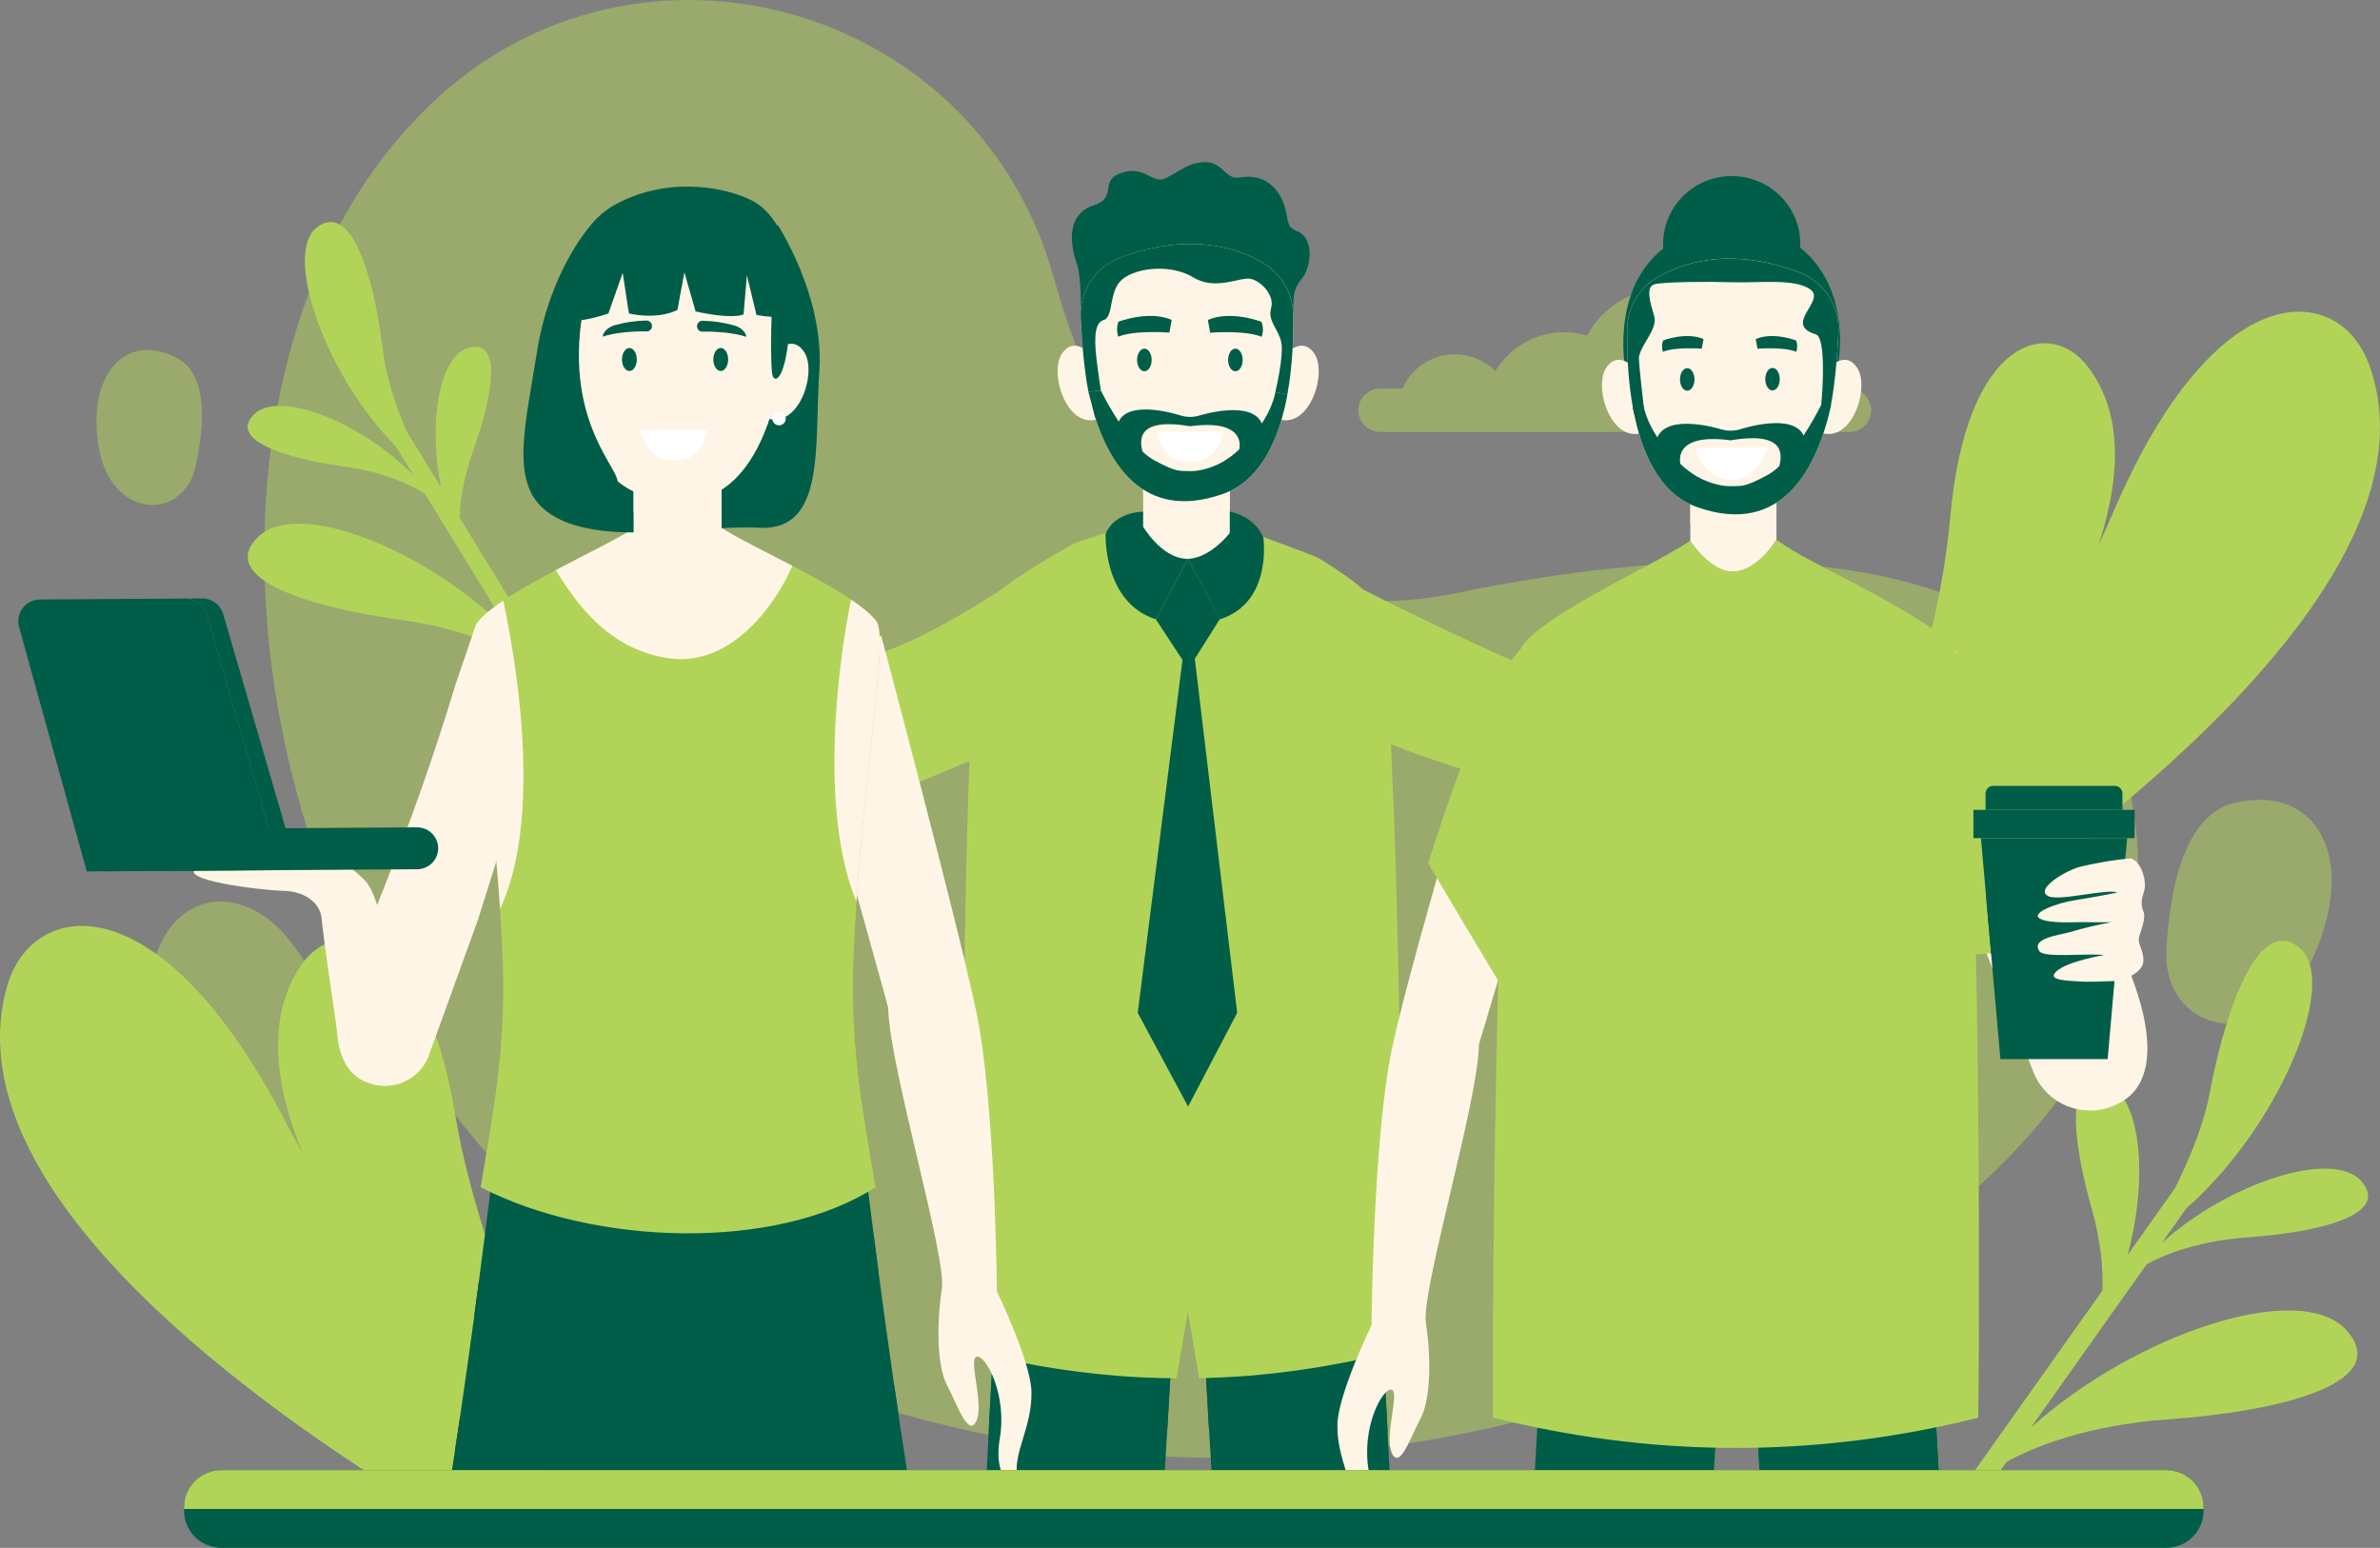 <svg width="143" height="93" viewBox="0 0 143 93" fill="none" xmlns="http://www.w3.org/2000/svg">
<rect x="0" y="0" width="143" height="93" fill="#808080" stroke="none"/>
<g clip-path="url(#clip0_72_2326)">
<g opacity="0.5">
<path d="M63.312 16.666C58.6 -0.253 37.366 -5.703 25.197 6.941C25.023 7.122 24.848 7.307 24.673 7.495C7.227 26.266 15.466 72.524 51.879 84.248C88.291 95.973 126.159 74.563 128.287 55.424C130.414 36.286 113.616 30.271 87.549 35.623C72.821 38.647 66.246 27.199 63.312 16.666Z" fill="#B1D458"/>
<path d="M17.529 56.672C14.578 52.757 10.125 53.542 9.144 58.243C8.82 59.797 8.893 61.74 9.688 64.153C12.715 73.344 18.857 75.887 21.978 69.972C23.904 66.321 20.454 60.553 17.529 56.672Z" fill="#B1D458"/>
<path d="M130.166 57.095C129.987 60.586 133.163 62.606 136.194 60.853C137.196 60.274 138.151 59.291 138.899 57.694C141.747 51.601 139.234 47.056 134.245 48.243C131.166 48.974 130.344 53.634 130.166 57.095Z" fill="#B1D458"/>
<path d="M11.744 28.046C11.228 30.355 8.789 31.113 7.127 29.43C6.578 28.874 6.133 28.063 5.934 26.885C5.179 22.401 7.644 19.88 10.686 21.542C12.564 22.568 12.256 25.756 11.744 28.046Z" fill="#B1D458"/>
<path d="M112.435 24.651C112.433 24.997 112.294 25.328 112.047 25.572C111.801 25.817 111.466 25.955 111.117 25.956H82.929C82.668 25.956 82.413 25.88 82.196 25.737C81.98 25.593 81.811 25.39 81.711 25.151C81.612 24.913 81.586 24.65 81.637 24.397C81.688 24.144 81.814 23.912 81.999 23.73C82.121 23.608 82.265 23.512 82.425 23.446C82.585 23.38 82.756 23.346 82.929 23.346H84.261C84.484 22.836 84.829 22.387 85.267 22.039C85.706 21.691 86.223 21.455 86.775 21.351C87.327 21.247 87.896 21.279 88.433 21.443C88.969 21.607 89.457 21.899 89.853 22.293C90.396 21.379 91.234 20.672 92.231 20.286C93.229 19.9 94.328 19.858 95.353 20.166C95.865 19.211 96.654 18.431 97.619 17.925C98.584 17.419 99.68 17.211 100.765 17.329C101.851 17.446 102.876 17.883 103.707 18.583C104.539 19.284 105.139 20.215 105.431 21.256C105.881 21.033 106.375 20.911 106.879 20.898C107.382 20.885 107.882 20.982 108.344 21.181C108.805 21.38 109.217 21.678 109.549 22.052C109.882 22.426 110.127 22.868 110.268 23.347H111.117C111.466 23.348 111.801 23.486 112.048 23.73C112.294 23.975 112.433 24.306 112.435 24.651Z" fill="#B1D458"/>
</g>
<path d="M34.4 90.141C30.432 86.15 22.312 77.348 17.151 67.388C9.552 52.727 1.932 54.04 0.438 59.22C-2.946 70.946 14.069 83.566 24.703 90.141H34.4Z" fill="#B1D458"/>
<path d="M31.242 90.141C25.212 85.457 20.116 80.136 16.571 76.05C11.477 70.174 8.407 65.516 8.378 65.469C8.32 65.4 8.239 65.355 8.15 65.341C8.06 65.328 7.969 65.347 7.893 65.396C7.818 65.444 7.762 65.519 7.739 65.605C7.715 65.692 7.724 65.784 7.764 65.864C7.794 65.91 10.885 70.603 16.008 76.511C19.432 80.461 24.301 85.564 30.065 90.141H31.242Z" fill="#B1D458"/>
<path d="M33.746 85.279C31.966 81.759 28.585 74.384 27.332 66.87C25.46 55.641 20.169 54.91 18.081 58.007C12.345 66.51 26.091 82.152 30.475 86.781L33.746 85.279Z" fill="#B1D458"/>
<path d="M32.501 85.851C29.153 81.199 26.684 76.156 25.104 72.445C23.007 67.516 21.982 63.812 21.974 63.774C21.965 63.743 21.95 63.713 21.93 63.687C21.91 63.661 21.884 63.639 21.855 63.623C21.827 63.607 21.795 63.596 21.762 63.592C21.729 63.588 21.696 63.59 21.664 63.599C21.632 63.608 21.602 63.622 21.576 63.642C21.549 63.662 21.527 63.687 21.511 63.716C21.494 63.744 21.484 63.776 21.48 63.808C21.475 63.841 21.478 63.874 21.486 63.906C21.496 63.943 22.53 67.673 24.638 72.631C26.22 76.35 28.689 81.398 32.037 86.065L32.501 85.851Z" fill="#B1D458"/>
<path d="M111.849 54.121C115.247 50.179 122.626 40.983 126.944 30.844C133.141 16.294 140.518 17.004 142.323 21.852C146.992 34.385 126.284 49.922 117.649 55.739L111.849 54.121Z" fill="#B1D458"/>
<path d="M113.893 54.69C119.872 49.514 124.806 43.551 128.128 39.081C132.569 33.104 135.163 28.435 135.187 28.388C135.234 28.312 135.309 28.258 135.395 28.235C135.482 28.213 135.574 28.224 135.653 28.267C135.731 28.309 135.791 28.38 135.818 28.465C135.846 28.549 135.839 28.641 135.8 28.721C135.775 28.768 133.161 33.47 128.696 39.483C125.416 43.9 120.569 49.766 114.692 54.915L113.893 54.69Z" fill="#B1D458"/>
<path d="M112.385 49.123C113.832 45.632 116.526 38.344 117.178 31.073C118.151 20.209 123.154 19.135 125.375 21.945C131.473 29.661 119.474 45.588 115.62 50.324L112.385 49.123Z" fill="#B1D458"/>
<path d="M113.617 49.58C116.478 44.902 118.471 39.902 119.711 36.243C121.358 31.383 122.069 27.771 122.076 27.737C122.088 27.675 122.125 27.62 122.178 27.584C122.231 27.549 122.296 27.535 122.359 27.547C122.422 27.559 122.478 27.596 122.514 27.648C122.55 27.701 122.563 27.765 122.551 27.828C122.544 27.864 121.829 31.502 120.173 36.39C118.932 40.056 116.938 45.056 114.078 49.754L113.617 49.58Z" fill="#B1D458"/>
<path d="M132.787 65.569C133.851 59.992 135.895 54.906 138.22 57.002C140.544 59.099 136.859 67.791 131.358 72.605L129.885 74.685C133.831 71.108 140.181 68.974 141.905 70.995C143.618 73.003 139.261 74.043 135.121 74.337C131.97 74.56 129.959 75.421 128.983 75.957L122.014 85.784C128.28 80.133 138.306 76.779 141.033 79.976C143.751 83.162 136.837 84.812 130.269 85.278C125.305 85.629 122.122 86.979 120.561 87.829L119.171 89.792C118.79 89.607 118.41 89.42 118.031 89.23L126.322 77.54C126.37 76.338 126.26 74.64 125.654 72.523C124.526 68.569 124.034 64.16 126.524 65.072C128.684 65.862 129.079 70.905 127.827 75.417L130.694 71.374C131.366 69.974 132.328 67.976 132.787 65.569Z" fill="#B1D458"/>
<path d="M22.995 20.972C22.433 16.354 21.041 12.084 19.024 13.675C17.008 15.265 19.545 22.568 23.775 26.803L24.866 28.583C21.836 25.445 16.764 23.358 15.241 24.916C13.73 26.465 17.236 27.551 20.605 28.015C23.169 28.368 24.766 29.18 25.534 29.672L30.691 38.083C25.878 33.126 17.865 29.839 15.459 32.307C13.06 34.765 18.622 36.488 23.968 37.223C28.007 37.779 30.536 39.054 31.764 39.836L32.792 41.513C33.113 41.382 33.434 41.249 33.754 41.115L27.619 31.108C27.646 30.122 27.832 28.738 28.442 27.042C29.582 23.87 30.228 20.291 28.142 20.905C26.332 21.436 25.731 25.539 26.506 29.294L24.384 25.831C23.914 24.65 23.238 22.965 22.995 20.972Z" fill="#B1D458"/>
<path d="M69.987 88.339C70.042 87.442 70.093 86.588 70.14 85.797C70.332 82.562 70.456 80.355 70.456 80.355L69.176 80.297L68.454 80.265L59.751 79.883C59.751 79.883 59.593 82.352 59.406 85.978C59.368 86.721 59.328 87.511 59.289 88.339H69.987Z" fill="#005D48"/>
<path d="M69.176 80.297L70.456 80.355C70.456 80.355 70.333 82.562 70.14 85.797C66.797 86.073 63.147 86.185 59.408 85.98C59.592 82.353 59.753 79.884 59.753 79.884L68.454 80.266L69.176 80.297Z" fill="#005D48"/>
<path d="M68.719 88.339C68.921 84.883 69.088 81.923 69.177 80.298L68.455 80.266C68.365 81.898 68.199 84.872 67.996 88.339H68.719Z" fill="#005D48"/>
<path d="M72.792 88.339H83.488C83.449 87.511 83.409 86.721 83.371 85.978C83.187 82.352 83.026 79.883 83.026 79.883L74.324 80.265L73.603 80.297L72.323 80.355C72.323 80.355 72.446 82.562 72.639 85.797C72.686 86.588 72.738 87.442 72.792 88.339Z" fill="#005D48"/>
<path d="M73.603 80.297L72.323 80.355C72.323 80.355 72.446 82.562 72.639 85.797C75.982 86.073 79.632 86.185 83.371 85.98C83.187 82.353 83.026 79.884 83.026 79.884L74.324 80.266L73.603 80.297Z" fill="#005D48"/>
<path d="M74.783 88.339C74.581 84.872 74.415 81.898 74.324 80.266L73.603 80.298C73.693 81.923 73.859 84.883 74.061 88.339H74.783Z" fill="#005D48"/>
<path d="M84.262 78.687C84.262 79.704 84.262 80.51 84.252 81.057C81.855 81.699 79.414 82.169 76.948 82.464L76.752 82.487C76.644 82.5 76.536 82.513 76.43 82.525L76.348 82.533C75.925 82.578 75.505 82.618 75.083 82.654C74.206 82.726 72.93 82.787 72.052 82.811L71.372 78.802L70.691 82.811C70.188 82.804 69.308 82.788 68.806 82.765C68.622 82.756 68.438 82.748 68.253 82.736C68.089 82.728 67.923 82.717 67.758 82.706C67.684 82.701 67.609 82.697 67.534 82.692L67.117 82.66C64 82.408 60.913 81.872 57.895 81.058C57.879 79.859 57.863 77.419 57.859 74.268C57.859 74.096 57.859 73.921 57.859 73.743C57.855 70.27 57.868 66.007 57.91 61.617C57.914 61.27 57.918 60.922 57.922 60.574C57.926 60.104 57.932 59.631 57.938 59.156C57.938 59.061 57.938 58.966 57.941 58.87C57.941 58.68 57.946 58.488 57.949 58.298C57.953 58.02 57.957 57.743 57.961 57.466C57.971 56.837 57.98 56.209 57.99 55.583C58.138 46.868 58.435 38.858 59.002 36.82C59.036 36.677 59.091 36.539 59.165 36.413C59.232 36.316 59.305 36.223 59.384 36.136C59.499 36.008 59.621 35.886 59.749 35.771C60.692 34.913 62.327 33.915 63.985 32.968L64.565 32.638C64.594 32.623 69.072 31.127 69.101 31.11L73.785 31.435C74.347 31.762 78.779 33.253 79.322 33.588C79.483 33.688 79.642 33.787 79.797 33.886C81.072 34.7 82.154 35.507 82.628 36.195C83.309 37.188 83.722 46.085 83.96 55.766C83.966 55.988 83.972 56.211 83.977 56.434C84.001 57.458 84.025 58.488 84.045 59.516C84.066 60.532 84.084 61.547 84.101 62.554C84.129 64.201 84.152 65.824 84.172 67.385C84.172 67.562 84.176 67.738 84.179 67.915C84.197 69.434 84.211 70.897 84.224 72.26C84.224 72.44 84.224 72.615 84.227 72.79C84.243 74.838 84.252 76.649 84.253 78.104C84.262 78.303 84.262 78.498 84.262 78.687Z" fill="#B1D458"/>
<path d="M71.61 38.09L74.335 60.852L71.386 66.486L68.359 60.852L71.246 38.096L71.61 38.09Z" fill="#005D48"/>
<path d="M73.3 37.184L71.405 40.192L69.45 37.21L71.375 33.571L73.3 37.184Z" fill="#005D48"/>
<path d="M68.685 30.744C68.685 30.744 67 30.726 66.429 32.072C66.429 32.072 66.257 36.196 69.451 37.21L71.375 33.572C71.375 33.572 68.977 32.839 68.685 30.744Z" fill="#005D48"/>
<path d="M73.89 30.744C73.89 30.744 75.335 30.953 75.905 32.298C75.905 32.298 76.49 36.196 73.296 37.21L71.375 33.572C71.375 33.572 73.598 32.839 73.89 30.744Z" fill="#005D48"/>
<path d="M64.927 19.287C64.927 19.287 65.033 16.817 64.697 15.833C64.102 14.093 64.39 12.757 65.703 12.341C67.209 11.865 65.971 10.828 67.422 10.374C68.873 9.92 69.227 11.144 70.108 10.678C70.989 10.212 71.287 9.874 72.16 9.758C73.486 9.581 73.572 10.832 74.486 10.665C76.006 10.388 76.856 11.359 77.165 12.342C77.474 13.325 77.239 13.604 77.942 13.893C78.985 14.321 78.795 16.023 78.223 16.742C77.65 17.46 77.743 17.745 77.703 18.882C77.662 20.02 64.927 19.287 64.927 19.287Z" fill="#005D48"/>
<path d="M77.053 21.495C77.053 21.495 78.153 20.045 78.97 21.244C79.787 22.443 78.631 25.986 76.631 25.121L77.053 21.495Z" fill="#FFF5E6"/>
<path d="M77.067 24.026C77.104 24.026 77.14 24.014 77.169 23.992C77.199 23.97 77.22 23.94 77.23 23.904C77.541 22.811 78.686 22.367 78.697 22.363C78.718 22.355 78.737 22.343 78.753 22.328C78.769 22.313 78.782 22.294 78.791 22.274C78.8 22.254 78.805 22.232 78.805 22.21C78.806 22.188 78.802 22.166 78.794 22.146C78.786 22.125 78.774 22.107 78.758 22.091C78.743 22.075 78.725 22.062 78.704 22.053C78.684 22.044 78.662 22.039 78.64 22.039C78.617 22.038 78.595 22.042 78.574 22.05C78.521 22.07 77.26 22.555 76.902 23.812C76.896 23.837 76.895 23.863 76.9 23.888C76.905 23.914 76.915 23.937 76.931 23.958C76.947 23.978 76.967 23.995 76.99 24.007C77.013 24.018 77.039 24.024 77.065 24.025L77.067 24.026Z" fill="#FFF5E6"/>
<path d="M78.223 23.476C78.256 23.476 78.288 23.466 78.315 23.449C78.334 23.437 78.35 23.422 78.362 23.403C78.375 23.385 78.384 23.365 78.389 23.343C78.393 23.322 78.394 23.3 78.39 23.278C78.386 23.256 78.377 23.236 78.365 23.217C78.204 22.995 77.984 22.82 77.73 22.711C77.71 22.7 77.688 22.693 77.664 22.691C77.641 22.689 77.618 22.692 77.596 22.699C77.574 22.707 77.553 22.718 77.536 22.734C77.519 22.749 77.505 22.768 77.495 22.789C77.486 22.81 77.481 22.833 77.481 22.856C77.48 22.879 77.485 22.902 77.494 22.923C77.503 22.944 77.516 22.963 77.533 22.979C77.55 22.995 77.57 23.007 77.592 23.015C77.787 23.098 77.956 23.23 78.083 23.397C78.098 23.421 78.119 23.44 78.143 23.454C78.168 23.468 78.195 23.475 78.223 23.476Z" fill="#FFF5E6"/>
<path d="M65.727 21.495C65.727 21.495 64.628 20.045 63.811 21.244C62.994 22.443 64.149 25.986 66.15 25.121L65.727 21.495Z" fill="#FFF5E6"/>
<path d="M65.713 24.026C65.676 24.026 65.64 24.014 65.611 23.992C65.581 23.97 65.56 23.939 65.55 23.904C65.24 22.811 64.095 22.367 64.084 22.363C64.063 22.355 64.044 22.343 64.028 22.328C64.012 22.313 63.999 22.295 63.989 22.275C63.98 22.255 63.975 22.234 63.975 22.212C63.974 22.19 63.978 22.168 63.986 22.147C63.993 22.127 64.005 22.108 64.02 22.092C64.036 22.076 64.054 22.063 64.074 22.054C64.094 22.045 64.116 22.04 64.138 22.039C64.161 22.039 64.183 22.042 64.204 22.05C64.257 22.07 65.518 22.555 65.876 23.812C65.882 23.837 65.883 23.863 65.878 23.888C65.873 23.913 65.862 23.937 65.847 23.958C65.831 23.978 65.811 23.995 65.788 24.007C65.764 24.018 65.739 24.024 65.713 24.025V24.026Z" fill="#FFF5E6"/>
<path d="M64.557 23.476C64.524 23.476 64.492 23.466 64.465 23.449C64.447 23.437 64.43 23.422 64.418 23.403C64.405 23.385 64.396 23.365 64.391 23.343C64.387 23.322 64.386 23.3 64.391 23.278C64.394 23.256 64.403 23.236 64.415 23.217C64.577 22.995 64.796 22.82 65.05 22.711C65.09 22.697 65.133 22.698 65.173 22.715C65.212 22.731 65.243 22.762 65.26 22.8C65.278 22.838 65.28 22.882 65.267 22.922C65.253 22.961 65.225 22.995 65.188 23.015C64.993 23.098 64.824 23.23 64.697 23.397C64.682 23.421 64.661 23.44 64.637 23.454C64.612 23.468 64.585 23.475 64.557 23.476Z" fill="#FFF5E6"/>
<path d="M68.685 28.126V31.65C68.685 31.65 69.746 33.445 71.182 33.567C72.617 33.689 73.89 32.022 73.89 32.022V28.376L68.685 28.126Z" fill="#FFF5E6"/>
<path d="M68.685 28.126V29.689C69.648 30.747 71.358 31.011 73.89 30.641V28.374L68.685 28.126Z" fill="#FFF5E6"/>
<path d="M64.933 19.078C64.998 20.448 65.129 22.16 65.394 23.528V23.532C65.394 23.536 65.395 23.541 65.397 23.545C65.397 23.545 65.397 23.545 65.397 23.548C65.462 23.882 65.535 24.196 65.615 24.479C65.663 24.645 65.714 24.818 65.773 24.996C66.617 27.616 68.571 31.407 73.484 29.674C75.552 28.945 76.63 26.829 77.179 24.535C77.211 24.398 77.24 24.263 77.268 24.133C77.287 24.046 77.304 23.962 77.32 23.879L77.344 23.757C77.348 23.736 77.35 23.722 77.352 23.712C77.352 23.71 77.352 23.707 77.352 23.704C77.676 21.943 77.725 20.157 77.701 18.883C77.689 18.245 77.508 17.62 77.178 17.072C76.847 16.523 76.378 16.069 75.816 15.754C72.721 14.017 69.454 14.665 67.302 15.483C66.576 15.76 65.955 16.256 65.53 16.901C65.105 17.547 64.896 18.309 64.933 19.078Z" fill="#FFF5E6"/>
<path d="M65.393 23.528C65.392 23.529 65.392 23.531 65.393 23.532C65.393 23.536 65.394 23.541 65.396 23.545C65.396 23.545 65.396 23.545 65.396 23.548C65.428 23.662 65.6 24.29 65.772 24.996C66.615 27.616 68.57 31.407 73.483 29.674C75.551 28.945 76.629 26.829 77.178 24.535C77.21 24.398 77.239 24.263 77.267 24.133C77.285 24.046 77.302 23.962 77.318 23.879L77.342 23.757C77.347 23.736 77.349 23.721 77.35 23.712C77.351 23.71 77.351 23.707 77.35 23.704L76.633 23.558C76.495 24.236 76.189 24.873 75.814 25.442C75.2 23.992 72.101 24.956 72.101 24.956L72.087 24.96C71.705 25.08 71.295 25.079 70.915 24.956C70.915 24.956 67.851 23.951 67.216 25.333C66.826 24.734 66.471 24.115 66.15 23.477L65.395 23.53L65.393 23.528ZM71.5 25.61C75.006 25.142 74.455 27.007 74.455 27.007C74.155 27.288 73.825 27.536 73.473 27.748C72.707 28.173 71.954 28.331 71.408 28.305C70.861 28.278 70.722 28.391 69.362 27.662C69.098 27.514 68.855 27.332 68.64 27.121C68.578 26.76 67.984 25.011 71.5 25.61Z" fill="#005D48"/>
<path d="M68.321 21.626C68.321 22.002 68.517 22.307 68.759 22.307C69.001 22.307 69.196 22.003 69.196 21.626C69.196 21.249 69 20.946 68.759 20.946C68.518 20.946 68.321 21.25 68.321 21.626Z" fill="#005D48"/>
<path d="M73.79 21.626C73.79 22.002 73.986 22.307 74.227 22.307C74.468 22.307 74.665 22.003 74.665 21.626C74.665 21.249 74.469 20.946 74.227 20.946C73.985 20.946 73.79 21.25 73.79 21.626Z" fill="#005D48"/>
<path d="M67.201 19.33C67.201 19.33 69.009 18.623 70.4 19.218L70.261 19.984C70.261 19.984 68.219 19.814 67.192 20.227C67.09 19.936 67.094 19.619 67.201 19.33Z" fill="#005D48"/>
<path d="M75.795 19.334C75.795 19.334 73.975 18.622 72.573 19.221L72.713 19.993C72.713 19.993 74.771 19.82 75.808 20.236C75.909 19.943 75.905 19.624 75.795 19.334Z" fill="#005D48"/>
<path d="M73.487 25.944C73.358 26.584 72.934 27.759 71.494 27.759C70.054 27.759 69.653 26.685 69.511 25.944H73.487Z" fill="white"/>
<path d="M64.932 19.078C64.998 20.447 65.13 22.16 65.394 23.528L66.149 23.476C66.149 23.476 65.965 22.321 65.882 21.567C65.798 20.812 65.654 19.405 66.303 19.23C66.951 19.054 66.57 17.45 67.469 16.753C68.368 16.057 70.386 15.864 71.715 16.674C73.044 17.484 74.538 16.613 75.152 16.753C75.766 16.894 76.598 17.729 76.373 18.51C76.147 19.292 76.823 19.766 76.987 20.576C77.15 21.387 76.626 23.56 76.626 23.56L77.349 23.704C77.673 21.942 77.722 20.158 77.698 18.884C77.686 18.245 77.506 17.621 77.175 17.072C76.844 16.523 76.375 16.069 75.814 15.754C72.717 14.017 69.45 14.664 67.299 15.483C66.573 15.76 65.954 16.256 65.529 16.902C65.104 17.547 64.895 18.308 64.932 19.078Z" fill="#005D48"/>
<path d="M60.139 35.442C60.139 35.442 55.692 38.38 52.834 39.253L54.748 47.192C54.748 47.192 55.013 47.084 58.256 45.72L60.139 35.442Z" fill="#B1D458"/>
<path d="M81.944 35.442C81.944 35.442 90.445 39.756 93.3 40.628C92.207 42.58 91.509 44.395 90.579 47.008C90.579 47.008 86.494 45.938 83.251 44.574L81.944 35.442Z" fill="#B1D458"/>
<path d="M116.484 88.391C116.327 85.446 116.203 83.522 116.203 83.522L107.478 83.905L106.755 83.937L105.472 83.994C105.472 83.994 105.569 85.736 105.725 88.391H116.484Z" fill="#005D48"/>
<path d="M116.484 88.391C116.327 85.446 116.203 83.522 116.203 83.522L107.478 83.905L106.755 83.937L105.472 83.994C105.472 83.994 105.569 85.736 105.725 88.391H116.484Z" fill="#005D48"/>
<path d="M107.73 88.391C107.623 86.504 107.535 84.937 107.478 83.906L106.755 83.938C106.811 84.963 106.898 86.517 107.005 88.391H107.73Z" fill="#005D48"/>
<path d="M102.979 88.392C103.136 85.735 103.233 83.995 103.233 83.995L101.84 83.934L101.119 83.902L92.501 83.522C92.501 83.522 92.406 84.998 92.276 87.344C92.258 87.676 92.239 88.026 92.22 88.392L102.979 88.392Z" fill="#005D48"/>
<path d="M101.591 88.391C101.697 86.514 101.785 84.958 101.841 83.933L101.118 83.901C101.061 84.934 100.974 86.501 100.866 88.391H101.591Z" fill="#005D48"/>
<path d="M97.535 20.663C97.535 24.555 99.956 27.237 103.887 27.237C107.817 27.237 110.56 24.354 110.56 20.461C110.56 19.388 110.383 18.386 110.043 17.499C110.023 17.446 110.003 17.393 109.982 17.342C109.94 17.241 109.897 17.14 109.85 17.043C109.782 16.893 109.705 16.746 109.625 16.604C108.601 14.781 106.765 13.621 104.3 13.621C99.584 13.621 97.535 16.77 97.535 20.663Z" fill="#005D48"/>
<path d="M99.926 14.659C99.926 15.466 100.167 16.256 100.621 16.927C101.074 17.598 101.718 18.122 102.471 18.43C103.225 18.739 104.054 18.82 104.854 18.663C105.654 18.505 106.389 18.117 106.966 17.546C107.542 16.975 107.935 16.248 108.094 15.456C108.253 14.664 108.172 13.843 107.859 13.097C107.547 12.351 107.018 11.714 106.34 11.265C105.662 10.817 104.865 10.578 104.049 10.578C102.955 10.578 101.907 11.008 101.133 11.773C100.36 12.539 99.926 13.577 99.926 14.659Z" fill="#005D48"/>
<path d="M98.417 22.339C98.417 22.339 97.325 20.897 96.514 22.089C95.704 23.281 96.851 26.803 98.839 25.943L98.417 22.339Z" fill="#FFF5E6"/>
<path d="M98.403 24.855C98.366 24.855 98.331 24.843 98.302 24.821C98.272 24.799 98.251 24.768 98.242 24.733C97.934 23.646 96.795 23.206 96.784 23.202C96.742 23.186 96.708 23.155 96.69 23.114C96.671 23.074 96.67 23.028 96.686 22.987C96.701 22.945 96.733 22.912 96.774 22.894C96.815 22.876 96.861 22.874 96.903 22.89C96.956 22.91 98.21 23.392 98.565 24.643C98.571 24.664 98.573 24.686 98.57 24.708C98.567 24.73 98.561 24.751 98.55 24.77C98.539 24.789 98.524 24.806 98.507 24.819C98.49 24.833 98.47 24.843 98.448 24.849C98.433 24.853 98.418 24.855 98.403 24.855Z" fill="#FFF5E6"/>
<path d="M97.257 24.307C97.225 24.307 97.193 24.298 97.166 24.281C97.147 24.269 97.131 24.253 97.119 24.236C97.106 24.218 97.097 24.197 97.093 24.176C97.088 24.155 97.088 24.133 97.092 24.111C97.096 24.09 97.104 24.069 97.116 24.051C97.277 23.83 97.495 23.656 97.747 23.547C97.787 23.532 97.832 23.532 97.872 23.548C97.912 23.564 97.944 23.595 97.962 23.634C97.98 23.674 97.981 23.718 97.967 23.758C97.952 23.799 97.922 23.832 97.884 23.851C97.692 23.935 97.525 24.065 97.398 24.231C97.383 24.254 97.362 24.274 97.337 24.287C97.313 24.3 97.285 24.307 97.257 24.307Z" fill="#FFF5E6"/>
<path d="M109.676 22.339C109.676 22.339 110.769 20.897 111.579 22.089C112.389 23.281 111.243 26.803 109.254 25.943L109.676 22.339Z" fill="#FFF5E6"/>
<path d="M109.69 24.855C109.726 24.855 109.762 24.843 109.791 24.821C109.82 24.799 109.841 24.768 109.851 24.733C110.158 23.646 111.297 23.206 111.309 23.202C111.351 23.186 111.385 23.155 111.403 23.114C111.421 23.074 111.423 23.028 111.407 22.987C111.391 22.945 111.36 22.912 111.319 22.894C111.278 22.876 111.232 22.874 111.19 22.89C111.137 22.91 109.883 23.392 109.528 24.643C109.522 24.664 109.52 24.686 109.523 24.708C109.525 24.73 109.532 24.751 109.543 24.77C109.554 24.789 109.568 24.806 109.586 24.819C109.603 24.833 109.623 24.843 109.644 24.849C109.659 24.853 109.674 24.855 109.69 24.855Z" fill="#FFF5E6"/>
<path d="M110.839 24.307C110.871 24.307 110.903 24.298 110.93 24.281C110.948 24.269 110.964 24.253 110.977 24.236C110.99 24.218 110.998 24.197 111.003 24.176C111.008 24.155 111.008 24.133 111.004 24.111C111 24.09 110.992 24.069 110.98 24.051C110.819 23.83 110.601 23.656 110.349 23.547C110.309 23.532 110.264 23.532 110.224 23.548C110.184 23.564 110.151 23.595 110.134 23.634C110.116 23.674 110.114 23.718 110.129 23.758C110.144 23.799 110.173 23.832 110.212 23.851C110.404 23.934 110.571 24.065 110.697 24.231C110.712 24.254 110.733 24.274 110.758 24.287C110.783 24.3 110.811 24.307 110.839 24.307Z" fill="#FFF5E6"/>
<path d="M106.736 28.93V32.431C106.736 32.431 105.681 34.214 104.254 34.336C102.827 34.457 101.562 32.801 101.562 32.801V29.176L106.736 28.93Z" fill="#FFF5E6"/>
<path d="M106.736 28.93V30.483C105.779 31.535 104.079 31.797 101.562 31.43V29.176L106.736 28.93Z" fill="#FFF5E6"/>
<path d="M97.772 20.828C97.772 20.889 97.772 20.957 97.776 21.023C97.781 21.194 97.786 21.366 97.794 21.545C97.798 21.635 97.803 21.727 97.808 21.814C97.814 21.902 97.818 21.997 97.825 22.09C97.824 22.1 97.824 22.11 97.825 22.12C97.83 22.202 97.837 22.284 97.843 22.368C97.896 23.078 97.985 23.785 98.109 24.486C98.109 24.501 98.115 24.518 98.118 24.533C98.139 24.649 98.163 24.765 98.186 24.882C98.693 27.34 99.764 29.691 101.963 30.467C107.177 32.31 109.039 27.885 109.784 25.303C109.851 25.069 109.914 24.812 109.968 24.541C109.98 24.48 109.993 24.419 110.004 24.358C110.004 24.343 110.009 24.328 110.013 24.312C110.267 22.971 110.397 21.312 110.462 19.974C110.462 19.96 110.462 19.948 110.462 19.935C110.499 19.17 110.291 18.412 109.868 17.77C109.444 17.129 108.827 16.635 108.105 16.36C105.966 15.547 102.719 14.902 99.642 16.629C99.084 16.942 98.617 17.393 98.289 17.939C97.96 18.484 97.781 19.105 97.768 19.74C97.766 20.073 97.765 20.438 97.772 20.828Z" fill="#FFF5E6"/>
<path d="M98.111 24.486C98.111 24.501 98.117 24.518 98.12 24.534C98.595 27.115 99.663 29.654 101.965 30.467C107.179 32.31 109.041 27.886 109.785 25.303C109.868 25.017 109.942 24.695 110.006 24.358C110.006 24.343 110.012 24.328 110.015 24.311L109.454 24.272C109.127 24.923 108.763 25.556 108.366 26.167C107.717 24.756 104.586 25.783 104.586 25.783C104.197 25.907 103.779 25.908 103.389 25.787L103.374 25.783C103.374 25.783 100.206 24.799 99.582 26.28C99.199 25.7 98.887 25.048 98.746 24.357L98.111 24.486ZM103.988 26.455C107.58 25.843 106.973 27.627 106.913 28C106.693 28.216 106.445 28.402 106.177 28.554C104.786 29.298 104.635 29.186 104.085 29.209C103.536 29.233 102.757 29.073 101.976 28.641C101.615 28.425 101.277 28.171 100.97 27.884C100.97 27.884 100.405 25.977 103.988 26.456V26.455Z" fill="#005D48"/>
<path d="M101.811 22.796C101.811 23.169 101.617 23.473 101.376 23.473C101.135 23.473 100.941 23.169 100.941 22.796C100.941 22.423 101.136 22.119 101.376 22.119C101.616 22.119 101.811 22.422 101.811 22.796Z" fill="#005D48"/>
<path d="M106.935 22.782C106.935 23.155 106.74 23.459 106.5 23.459C106.26 23.459 106.065 23.155 106.065 22.782C106.065 22.409 106.26 22.105 106.5 22.105C106.74 22.105 106.935 22.408 106.935 22.782Z" fill="#005D48"/>
<path d="M107.918 20.456C107.918 20.456 106.546 19.919 105.49 20.371L105.596 20.952C105.596 20.952 107.146 20.822 107.928 21.135C108.004 20.914 108.001 20.674 107.918 20.456Z" fill="#005D48"/>
<path d="M99.926 20.456C99.926 20.456 101.298 19.919 102.354 20.371L102.248 20.952C102.248 20.952 100.698 20.822 99.916 21.135C99.84 20.914 99.844 20.674 99.926 20.456Z" fill="#005D48"/>
<path d="M104.255 25.633C104.464 25.626 104.669 25.583 104.863 25.506C104.903 25.488 104.934 25.456 104.95 25.416C104.966 25.375 104.966 25.331 104.95 25.291C104.933 25.251 104.902 25.219 104.862 25.202C104.822 25.184 104.777 25.183 104.736 25.198C104.584 25.258 104.22 25.354 104.061 25.258C104.035 25.241 104.014 25.218 104 25.191C103.985 25.164 103.978 25.134 103.979 25.103C103.917 24.523 104.079 22.575 104.08 22.555C104.082 22.534 104.079 22.512 104.072 22.491C104.066 22.47 104.055 22.451 104.04 22.434C104.026 22.418 104.009 22.404 103.989 22.394C103.969 22.384 103.948 22.378 103.926 22.376C103.904 22.375 103.882 22.377 103.861 22.384C103.84 22.39 103.821 22.401 103.804 22.415C103.787 22.429 103.773 22.447 103.763 22.466C103.753 22.485 103.747 22.507 103.745 22.529C103.739 22.609 103.58 24.526 103.644 25.137C103.649 25.22 103.673 25.3 103.716 25.371C103.759 25.442 103.818 25.501 103.89 25.544C104.001 25.605 104.127 25.636 104.255 25.633Z" fill="#FFF5E6"/>
<path d="M101.849 26.903C102.128 27.863 102.922 28.82 104.016 28.834C105.109 28.82 105.904 27.862 106.183 26.903H101.849Z" fill="white"/>
<path d="M97.772 20.828C97.772 20.889 97.772 20.956 97.776 21.023C97.781 21.194 97.787 21.368 97.794 21.545C97.799 21.635 97.803 21.727 97.808 21.814C97.814 21.902 97.818 21.997 97.825 22.09C97.824 22.1 97.824 22.11 97.825 22.12C97.831 22.202 97.837 22.284 97.843 22.368C97.896 23.078 97.985 23.785 98.11 24.486C98.11 24.501 98.115 24.518 98.118 24.533C98.139 24.649 98.163 24.765 98.186 24.881L98.765 24.456C98.729 24.086 98.431 21.656 98.478 21.426C98.641 20.622 99.614 19.763 99.389 18.989C99.164 18.214 98.831 17.209 99.441 17.071C100.05 16.933 102.556 16.909 104.117 16.959C105.667 17.009 107.897 16.711 108.793 17.406C109.689 18.1 107.117 19.485 109.1 20.088C109.728 20.279 109.511 23.519 109.427 24.276L109.967 24.545C109.979 24.484 109.992 24.423 110.003 24.363C110.003 24.347 110.008 24.332 110.012 24.316C110.266 22.975 110.396 21.316 110.461 19.978C110.461 19.964 110.461 19.952 110.461 19.939C110.498 19.174 110.29 18.416 109.867 17.775C109.443 17.133 108.826 16.639 108.104 16.364C105.965 15.551 102.718 14.906 99.641 16.633C99.083 16.946 98.616 17.397 98.288 17.943C97.959 18.488 97.78 19.109 97.767 19.744C97.767 20.073 97.765 20.438 97.772 20.828Z" fill="#005D48"/>
<path d="M106.84 32.505C107.423 32.907 108.031 33.274 108.659 33.605C109.074 33.827 109.524 34.064 109.993 34.31C110.719 34.688 111.491 35.089 112.255 35.498C113.389 36.106 114.504 36.731 115.431 37.328C116.357 37.924 117.092 38.498 117.456 38.993C117.98 39.71 118.32 44.348 118.538 50.451C118.547 50.665 118.553 50.882 118.562 51.1C118.562 51.126 118.562 51.151 118.562 51.179C118.571 51.402 118.577 51.629 118.584 51.857C118.606 52.543 118.626 53.245 118.645 53.958C118.651 54.11 118.653 54.262 118.656 54.412C118.661 54.526 118.663 54.639 118.665 54.753C118.687 55.627 118.707 56.518 118.726 57.419C118.74 58.036 118.751 58.657 118.761 59.281C118.953 70.164 118.907 81.966 118.862 85.176C116.515 85.765 114.134 86.215 111.732 86.522C111.113 86.601 110.492 86.67 109.874 86.73C109.667 86.749 109.461 86.767 109.256 86.783C108.141 86.878 107.027 86.941 105.913 86.974C104.072 87.025 102.23 86.988 100.389 86.864C99.124 86.779 97.858 86.653 96.593 86.486C94.274 86.178 91.974 85.741 89.705 85.176C89.664 81.349 89.754 64.984 90.217 52.744C90.225 52.547 90.233 52.354 90.239 52.16C90.516 45.112 90.919 39.55 91.496 38.765C92.192 37.822 94.079 36.656 96.075 35.545C96.887 35.093 97.718 34.65 98.493 34.235C99.774 33.55 100.907 32.937 101.562 32.483C101.562 32.483 102.83 34.458 104.256 34.334C105.554 34.224 106.565 32.7 106.737 32.429L106.84 32.505Z" fill="#B1D458"/>
<path d="M82.24 88.391C82.24 88.379 82.24 88.367 82.234 88.355C81.791 85.765 83.051 83.42 83.595 83.494C84.139 83.569 83.145 86.323 83.629 87.315C84.113 88.306 84.734 86.379 85.359 85.211C86.004 83.996 85.966 81.347 85.672 79.457C85.379 77.567 88.841 66.082 88.858 62.754L89.281 61.343L90.825 56.179L93.243 48.086C93.243 48.086 91.795 41.963 89.352 42.49C89.352 42.49 88.059 46.754 86.677 51.564C86.443 52.38 86.206 53.213 85.973 54.043C84.99 57.53 84.063 60.973 83.633 63.015C82.497 68.409 82.409 79.619 82.409 79.619C82.409 79.619 80.404 83.739 80.357 85.573C80.331 86.622 80.616 87.554 80.868 88.391H82.24Z" fill="#FFF5E6"/>
<path d="M85.809 51.871C87.26 54.334 88.735 56.784 90.205 59.238C90.689 57.633 91.191 56.092 91.662 54.676C91.663 54.672 91.664 54.669 91.666 54.666C91.854 54.099 92.038 53.553 92.213 53.031C92.216 53.022 92.219 53.013 92.223 53.004C92.284 52.822 92.345 52.639 92.407 52.463C93.108 50.363 93.652 48.696 93.808 47.72C94.227 45.101 93.245 40.453 91.789 39.132L91.624 39.007C91.53 38.951 91.493 38.868 91.388 38.975C90.892 39.48 89.692 41.182 89.071 42.737C88.992 42.935 88.91 43.141 88.826 43.351C87.927 45.638 86.826 48.614 85.809 51.871Z" fill="#B1D458"/>
<path d="M127.602 57.573C126.323 54.87 117.54 39.145 117.54 39.145C115.882 40.121 118.687 55.589 118.687 55.589L122.171 64.394C122.359 64.883 122.652 65.325 123.029 65.691C123.407 66.057 123.86 66.337 124.358 66.512C124.855 66.688 125.385 66.754 125.911 66.706C126.438 66.659 126.947 66.499 127.405 66.238L127.505 66.177C130.864 64.205 127.602 57.573 127.602 57.573Z" fill="#FFF5E6"/>
<path d="M117.54 39.145L125.655 50.629C125.655 50.629 122.429 57.59 118.725 57.326C118.725 57.327 114.158 41.501 117.54 39.145Z" fill="#B1D458"/>
<path d="M127.806 50.357L127.704 51.518L127.53 53.475L127.497 53.851L127.351 55.516L127.19 57.327L127.182 57.413L127 59.489L126.838 61.338L126.637 63.633H120.192L120.145 63.107L119.95 60.876L119.83 59.53L119.638 57.327L119.634 57.291L119.514 55.949L119.332 53.851L119.318 53.7L119.2 52.364L119.022 50.357H127.806Z" fill="#005D48"/>
<path d="M127.497 53.851L127.351 55.516L127.19 57.327H119.638L119.634 57.291L119.514 55.949L119.332 53.851H127.497Z" fill="#005D48"/>
<path d="M128.257 48.659H118.572V50.356H128.257V48.659Z" fill="#005D48"/>
<path d="M119.76 47.217H127.065C127.187 47.217 127.304 47.265 127.39 47.351C127.477 47.436 127.525 47.552 127.525 47.673V48.659H119.3V47.673C119.3 47.552 119.348 47.436 119.435 47.351C119.521 47.265 119.638 47.217 119.76 47.217Z" fill="#005D48"/>
<path d="M128.026 51.572C128.026 51.572 126.805 51.653 125.055 52.058C124.167 52.263 122.235 53.416 123.059 53.839C123.71 54.174 126.634 53.365 127.212 53.628C127.212 53.628 125.829 53.908 124.652 54.088C123.587 54.251 121.942 54.865 122.582 55.201C123.187 55.519 124.704 55.389 125.244 55.403C125.961 55.422 126.869 55.409 126.869 55.409C126.027 55.559 125.195 55.757 124.375 56.001C123.761 56.183 121.977 56.366 122.543 57.16C122.827 57.559 125.232 57.271 126.44 57.378C126.44 57.378 124.215 57.751 123.57 58.35C123.059 58.824 123.754 58.888 124.652 58.951C125.811 59.033 126.166 58.951 126.869 58.951C127.572 58.951 128.756 58.458 128.781 57.744C128.807 57.03 128.404 56.731 128.53 56.282C128.656 55.834 128.948 55.147 128.783 54.754C128.617 54.36 128.667 54.029 128.832 53.516C128.993 53.012 128.705 51.78 128.026 51.572Z" fill="#FFF5E6"/>
<path d="M49.138 45.314L53.285 60.238L53.366 60.51C53.366 60.577 53.366 60.647 53.371 60.722C53.522 64.34 56.883 75.547 56.592 77.422C56.294 79.337 56.257 82.019 56.91 83.248C57.539 84.431 58.172 86.382 58.661 85.379C59.151 84.375 58.144 81.587 58.695 81.511C59.245 81.436 60.522 83.809 60.071 86.433C59.621 89.056 61.215 89.757 61.094 88.463C60.973 87.169 62.025 85.594 61.974 83.616C61.925 81.76 59.897 77.59 59.897 77.59C59.897 77.59 59.807 66.239 58.658 60.778C57.508 55.317 52.938 38.169 52.938 38.169C50.356 40.878 49.138 45.314 49.138 45.314Z" fill="#FFF5E6"/>
<path d="M53.287 60.248L53.366 60.512C53.366 60.577 53.366 60.645 53.371 60.717C54.173 60.444 54.943 60.214 55.51 60.109C55.572 60.098 55.626 60.063 55.662 60.011C55.697 59.96 55.71 59.897 55.699 59.837C55.694 59.806 55.682 59.777 55.666 59.751C55.649 59.725 55.627 59.703 55.601 59.685C55.575 59.668 55.546 59.656 55.516 59.65C55.485 59.644 55.454 59.644 55.423 59.65C54.846 59.757 54.082 59.98 53.287 60.248Z" fill="#FFF5E6"/>
<path d="M54.492 88.329C54.333 87.315 54.177 86.295 54.026 85.284C53.926 84.607 53.828 83.936 53.731 83.273C53.363 80.737 53.038 78.34 52.775 76.35C52.675 75.595 52.585 74.897 52.504 74.274C52.249 72.289 52.099 71.054 52.099 71.054L40.829 71.478L29.525 71.056C29.525 71.056 29.233 73.497 28.767 77.035C28.681 77.679 28.59 78.359 28.495 79.068C28.244 80.925 27.957 82.976 27.648 85.076C27.644 85.107 27.639 85.137 27.635 85.168C27.538 85.823 27.439 86.48 27.339 87.14C27.338 87.149 27.336 87.158 27.334 87.166C27.275 87.555 27.215 87.942 27.155 88.329L54.492 88.329Z" fill="#005D48"/>
<path d="M32.123 74.406C32.123 74.614 32.061 74.817 31.944 74.99C31.828 75.163 31.662 75.298 31.468 75.378C31.273 75.457 31.06 75.478 30.854 75.438C30.647 75.397 30.458 75.297 30.309 75.15C30.161 75.003 30.059 74.815 30.018 74.611C29.977 74.407 29.998 74.196 30.079 74.004C30.16 73.811 30.296 73.647 30.471 73.531C30.645 73.416 30.851 73.354 31.061 73.355C31.343 73.355 31.613 73.466 31.812 73.662C32.011 73.86 32.123 74.127 32.123 74.406Z" fill="#005D48"/>
<path d="M34.759 78.479C34.759 78.687 34.697 78.89 34.58 79.063C34.463 79.236 34.297 79.371 34.103 79.451C33.909 79.531 33.695 79.552 33.489 79.511C33.283 79.47 33.094 79.37 32.945 79.223C32.796 79.076 32.695 78.889 32.654 78.684C32.613 78.48 32.634 78.269 32.715 78.077C32.795 77.885 32.932 77.72 33.106 77.605C33.281 77.489 33.487 77.428 33.697 77.428C33.979 77.428 34.249 77.538 34.448 77.736C34.647 77.933 34.759 78.2 34.759 78.479Z" fill="#005D48"/>
<path d="M39.944 76.376C39.944 76.584 39.882 76.787 39.765 76.96C39.648 77.133 39.483 77.268 39.289 77.347C39.095 77.427 38.881 77.448 38.675 77.407C38.469 77.366 38.28 77.266 38.131 77.119C37.983 76.972 37.882 76.785 37.841 76.581C37.8 76.377 37.821 76.166 37.901 75.974C37.981 75.782 38.118 75.618 38.292 75.502C38.467 75.387 38.672 75.325 38.882 75.325C39.164 75.325 39.434 75.436 39.633 75.633C39.832 75.83 39.944 76.097 39.944 76.376Z" fill="#005D48"/>
<path d="M31.761 82.805C31.761 83.013 31.698 83.216 31.582 83.389C31.465 83.562 31.299 83.697 31.105 83.777C30.911 83.856 30.697 83.877 30.491 83.836C30.285 83.796 30.095 83.695 29.947 83.548C29.798 83.401 29.697 83.214 29.656 83.01C29.615 82.806 29.636 82.594 29.717 82.402C29.797 82.21 29.934 82.046 30.108 81.93C30.283 81.815 30.489 81.753 30.699 81.753C30.981 81.753 31.251 81.864 31.45 82.061C31.649 82.259 31.761 82.526 31.761 82.805Z" fill="#005D48"/>
<path d="M38.239 82.353C38.239 82.561 38.177 82.765 38.06 82.938C37.944 83.111 37.778 83.246 37.583 83.325C37.389 83.405 37.175 83.426 36.969 83.385C36.763 83.344 36.574 83.244 36.425 83.097C36.277 82.95 36.175 82.762 36.135 82.558C36.094 82.354 36.115 82.143 36.195 81.951C36.276 81.758 36.412 81.594 36.587 81.479C36.762 81.363 36.967 81.302 37.177 81.302C37.459 81.302 37.729 81.413 37.928 81.61C38.127 81.807 38.239 82.075 38.239 82.353Z" fill="#005D48"/>
<path d="M29.458 78.021C29.458 78.283 29.36 78.535 29.182 78.729C29.003 78.923 28.759 79.043 28.495 79.068C28.591 78.359 28.679 77.679 28.767 77.035C28.97 77.109 29.145 77.244 29.269 77.42C29.392 77.597 29.459 77.806 29.458 78.021Z" fill="#005D48"/>
<path d="M48.78 88.33C48.734 88.089 48.605 87.872 48.415 87.715C48.224 87.559 47.984 87.473 47.737 87.473C47.489 87.473 47.25 87.559 47.059 87.715C46.869 87.872 46.739 88.089 46.693 88.33H48.78Z" fill="#005D48"/>
<path d="M47.236 83.855C47.822 83.855 48.298 83.385 48.298 82.804C48.298 82.224 47.822 81.753 47.236 81.753C46.649 81.753 46.174 82.224 46.174 82.804C46.174 83.385 46.649 83.855 47.236 83.855Z" fill="#005D48"/>
<path d="M54.027 85.284C53.882 85.345 53.725 85.374 53.567 85.368C53.41 85.361 53.256 85.32 53.116 85.248C52.977 85.176 52.855 85.073 52.76 84.949C52.666 84.824 52.6 84.68 52.568 84.527C52.537 84.374 52.54 84.216 52.578 84.065C52.615 83.913 52.687 83.772 52.786 83.651C52.886 83.531 53.012 83.433 53.154 83.366C53.297 83.299 53.452 83.265 53.61 83.265C53.651 83.265 53.692 83.267 53.733 83.273C53.829 83.936 53.927 84.606 54.027 85.284Z" fill="#005D48"/>
<path d="M28.258 86.125C28.258 86.38 28.164 86.626 27.994 86.818C27.824 87.01 27.589 87.133 27.334 87.166C27.336 87.157 27.338 87.149 27.339 87.14C27.44 86.481 27.539 85.823 27.635 85.168C27.82 85.251 27.978 85.386 28.088 85.556C28.199 85.726 28.258 85.923 28.258 86.125Z" fill="#005D48"/>
<path d="M35.303 87.18C35.303 87.388 35.241 87.592 35.124 87.765C35.007 87.938 34.842 88.073 34.647 88.153C34.453 88.232 34.239 88.253 34.033 88.213C33.827 88.172 33.638 88.072 33.489 87.925C33.34 87.778 33.239 87.591 33.198 87.386C33.157 87.183 33.178 86.971 33.259 86.779C33.339 86.587 33.475 86.422 33.65 86.307C33.825 86.191 34.03 86.129 34.24 86.129C34.522 86.129 34.792 86.24 34.991 86.437C35.191 86.634 35.303 86.902 35.303 87.18Z" fill="#005D48"/>
<path d="M41.007 86.13C41.007 86.338 40.945 86.541 40.828 86.714C40.711 86.887 40.545 87.022 40.351 87.101C40.157 87.181 39.943 87.202 39.737 87.161C39.531 87.121 39.342 87.02 39.193 86.873C39.044 86.726 38.943 86.539 38.902 86.335C38.861 86.131 38.882 85.919 38.963 85.727C39.043 85.535 39.179 85.371 39.354 85.255C39.529 85.14 39.734 85.078 39.944 85.078C40.084 85.078 40.222 85.105 40.351 85.158C40.48 85.211 40.597 85.288 40.696 85.386C40.795 85.483 40.873 85.599 40.926 85.727C40.98 85.855 41.007 85.991 41.007 86.13Z" fill="#005D48"/>
<path d="M43.574 80.582C43.574 80.79 43.512 80.993 43.395 81.166C43.279 81.339 43.113 81.474 42.918 81.553C42.724 81.633 42.511 81.654 42.304 81.613C42.098 81.573 41.909 81.472 41.76 81.325C41.612 81.178 41.511 80.991 41.47 80.787C41.429 80.583 41.45 80.371 41.53 80.179C41.611 79.987 41.747 79.823 41.922 79.707C42.096 79.592 42.302 79.53 42.512 79.53C42.651 79.53 42.789 79.557 42.919 79.61C43.047 79.663 43.165 79.74 43.263 79.838C43.362 79.936 43.44 80.052 43.494 80.179C43.547 80.307 43.574 80.444 43.574 80.582Z" fill="#005D48"/>
<path d="M52.776 76.35C52.701 76.368 52.625 76.376 52.548 76.376C52.269 76.378 52 76.271 51.799 76.079C51.599 75.886 51.483 75.623 51.478 75.347C51.472 75.07 51.577 74.803 51.769 74.602C51.961 74.401 52.225 74.284 52.504 74.274C52.586 74.897 52.676 75.595 52.776 76.35Z" fill="#005D48"/>
<path d="M47.236 76.376C47.237 76.584 47.174 76.787 47.058 76.96C46.941 77.134 46.775 77.268 46.581 77.348C46.387 77.428 46.173 77.449 45.967 77.408C45.761 77.368 45.571 77.268 45.423 77.121C45.274 76.974 45.173 76.786 45.132 76.582C45.091 76.378 45.112 76.166 45.192 75.974C45.273 75.782 45.409 75.618 45.584 75.502C45.758 75.387 45.964 75.325 46.174 75.325C46.456 75.325 46.726 75.436 46.925 75.633C47.124 75.83 47.236 76.097 47.236 76.376Z" fill="#005D48"/>
<path d="M51.127 80.123C51.127 80.331 51.065 80.534 50.948 80.707C50.832 80.88 50.666 81.015 50.472 81.095C50.277 81.175 50.064 81.196 49.858 81.155C49.651 81.115 49.462 81.014 49.313 80.867C49.165 80.72 49.063 80.533 49.022 80.329C48.981 80.125 49.002 79.913 49.083 79.721C49.163 79.529 49.299 79.365 49.474 79.249C49.649 79.133 49.854 79.072 50.065 79.072C50.346 79.072 50.616 79.183 50.816 79.38C51.015 79.577 51.127 79.844 51.127 80.123Z" fill="#005D48"/>
<path d="M52.602 71.332C46.657 75.173 35.74 74.873 28.88 71.332C29.536 67.291 30.398 63.246 30.213 57.869C30.192 57.279 30.167 56.694 30.137 56.114C30.11 55.608 30.081 55.107 30.048 54.611C29.456 45.665 27.914 38.35 28.672 37.406C29.002 36.992 29.554 36.545 30.235 36.088C30.502 35.907 30.787 35.725 31.089 35.541C31.802 35.111 32.593 34.678 33.387 34.256C35.273 33.26 37.187 32.335 38.146 31.704C39.098 32.115 39.856 32.339 40.672 32.335C40.695 32.336 40.719 32.336 40.742 32.335C40.765 32.336 40.788 32.336 40.81 32.335C41.627 32.339 42.385 32.115 43.337 31.704C44.227 32.29 45.903 33.108 47.614 33.999C48.87 34.654 50.145 35.35 51.138 36.025C51.788 36.466 52.319 36.9 52.644 37.305C53.019 37.774 52.861 39.828 52.54 42.872C52.222 45.867 51.746 49.821 51.458 54.168C51.379 55.375 51.314 56.612 51.269 57.868C51.085 63.246 51.947 67.291 52.602 71.332Z" fill="#B1D458"/>
<path d="M47.614 34.001C46.456 36.613 43.734 40.164 40.03 39.53C36.443 38.916 34.615 36.199 33.388 34.256C35.273 33.26 37.188 32.337 38.147 31.705C39.098 32.114 39.856 32.339 40.672 32.335C40.696 32.336 40.719 32.336 40.743 32.335C40.766 32.337 40.789 32.337 40.812 32.335C41.627 32.339 42.385 32.114 43.338 31.705C44.228 32.289 45.904 33.109 47.614 34.001Z" fill="#FFF5E6"/>
<path d="M40.811 32.428V32.431C40.789 32.431 40.765 32.431 40.742 32.431L40.811 32.428Z" fill="#01305A"/>
<path d="M46.734 13.519C46.734 13.519 49.536 17.816 49.229 22.291C48.922 26.767 49.642 31.933 45.596 31.709C41.55 31.485 34.334 33.314 32.04 29.825C29.746 26.337 46.734 13.519 46.734 13.519Z" fill="#005D48"/>
<path d="M34.855 21.389C34.855 21.389 33.738 19.916 32.908 21.134C32.078 22.352 33.251 25.952 35.284 25.073L34.855 21.389Z" fill="#FFF5E6"/>
<path d="M34.84 23.961C34.803 23.961 34.767 23.95 34.737 23.928C34.707 23.906 34.685 23.875 34.675 23.84C34.359 22.728 33.197 22.278 33.185 22.273C33.143 22.257 33.11 22.224 33.092 22.183C33.074 22.142 33.072 22.096 33.089 22.054C33.105 22.013 33.137 21.979 33.178 21.96C33.219 21.942 33.266 21.94 33.308 21.955C33.362 21.975 34.644 22.468 35.007 23.748C35.019 23.791 35.014 23.838 34.991 23.877C34.969 23.916 34.932 23.945 34.888 23.957C34.872 23.961 34.856 23.962 34.84 23.961Z" fill="#FFF5E6"/>
<path d="M33.663 23.401C33.632 23.401 33.602 23.393 33.575 23.378C33.549 23.362 33.527 23.34 33.512 23.313C33.497 23.286 33.49 23.256 33.491 23.225C33.492 23.195 33.502 23.165 33.519 23.14C33.683 22.914 33.906 22.736 34.164 22.625C34.205 22.609 34.251 22.609 34.292 22.625C34.334 22.642 34.367 22.674 34.385 22.714C34.403 22.754 34.404 22.799 34.389 22.841C34.374 22.882 34.344 22.916 34.304 22.935C34.108 23.02 33.937 23.154 33.808 23.324C33.792 23.348 33.771 23.367 33.745 23.381C33.72 23.394 33.692 23.401 33.663 23.401Z" fill="#FFF5E6"/>
<path d="M46.362 21.389C46.362 21.389 47.479 19.916 48.309 21.134C49.14 22.352 47.966 25.952 45.933 25.073L46.362 21.389Z" fill="#FFF5E6"/>
<path d="M46.377 23.961C46.414 23.961 46.45 23.95 46.48 23.928C46.51 23.906 46.532 23.875 46.542 23.84C46.857 22.728 48.021 22.278 48.032 22.273C48.074 22.257 48.108 22.224 48.126 22.183C48.144 22.142 48.145 22.096 48.129 22.054C48.113 22.013 48.081 21.979 48.04 21.96C47.999 21.942 47.952 21.94 47.91 21.955C47.855 21.975 46.573 22.468 46.211 23.748C46.198 23.791 46.204 23.838 46.226 23.877C46.248 23.916 46.286 23.945 46.33 23.957C46.345 23.961 46.361 23.962 46.377 23.961Z" fill="#FFF5E6"/>
<path d="M47.551 23.401C47.582 23.402 47.612 23.393 47.639 23.378C47.666 23.362 47.688 23.34 47.702 23.313C47.717 23.286 47.724 23.256 47.723 23.225C47.722 23.195 47.712 23.165 47.696 23.14C47.531 22.914 47.309 22.736 47.051 22.625C47.01 22.607 46.962 22.606 46.92 22.622C46.878 22.639 46.844 22.671 46.826 22.711C46.807 22.752 46.806 22.799 46.822 22.841C46.837 22.883 46.869 22.917 46.91 22.935C47.107 23.02 47.278 23.154 47.406 23.324C47.422 23.348 47.444 23.367 47.469 23.381C47.494 23.394 47.523 23.401 47.551 23.401Z" fill="#FFF5E6"/>
<path d="M43.358 28.127V31.706C43.358 31.706 42.279 33.528 40.821 33.65C39.362 33.772 38.069 32.081 38.069 32.081V28.374L43.358 28.127Z" fill="#FFF5E6"/>
<path d="M43.357 28.127V29.715C42.379 30.79 40.641 31.173 38.069 30.794V28.378L43.357 28.127Z" fill="#FFF5E6"/>
<path d="M47.169 18.934C47.102 20.325 46.968 22.064 46.7 23.456C46.633 23.802 46.557 24.129 46.473 24.421C45.712 27.058 43.808 31.582 38.48 29.698C36.126 28.866 35.035 26.271 34.551 23.632C34.221 21.84 34.172 20.029 34.196 18.735C34.208 18.086 34.392 17.451 34.727 16.894C35.063 16.336 35.54 15.875 36.111 15.555C39.257 13.793 42.576 14.448 44.761 15.279C45.499 15.561 46.13 16.065 46.562 16.721C46.994 17.377 47.206 18.151 47.169 18.934Z" fill="#FFF5E6"/>
<path d="M38.262 21.599C38.262 21.981 38.063 22.291 37.818 22.291C37.572 22.291 37.373 21.981 37.373 21.599C37.373 21.217 37.572 20.907 37.818 20.907C38.063 20.907 38.262 21.217 38.262 21.599Z" fill="#005D48"/>
<path d="M43.749 21.599C43.749 21.981 43.55 22.291 43.305 22.291C43.06 22.291 42.86 21.981 42.86 21.599C42.86 21.217 43.059 20.907 43.305 20.907C43.55 20.907 43.749 21.217 43.749 21.599Z" fill="#005D48"/>
<path d="M36.937 19.54C37.556 19.364 38.196 19.27 38.84 19.258C38.889 19.257 38.937 19.267 38.981 19.287C39.025 19.307 39.064 19.337 39.095 19.373C39.127 19.41 39.15 19.453 39.162 19.499C39.175 19.545 39.177 19.594 39.169 19.641V19.646C39.155 19.724 39.113 19.794 39.05 19.843C38.988 19.892 38.909 19.917 38.83 19.913C38.294 19.889 36.89 19.963 36.226 20.229C36.213 20.115 36.281 19.99 36.378 19.879C36.527 19.715 36.721 19.596 36.937 19.54Z" fill="#005D48"/>
<path d="M44.117 19.554C43.498 19.378 42.858 19.284 42.214 19.272C42.166 19.271 42.118 19.281 42.074 19.301C42.03 19.321 41.99 19.35 41.959 19.387C41.928 19.424 41.905 19.467 41.892 19.513C41.88 19.559 41.877 19.608 41.886 19.655V19.66C41.9 19.738 41.943 19.808 42.005 19.857C42.068 19.906 42.146 19.931 42.226 19.927C42.761 19.902 44.165 19.977 44.829 20.243C44.842 20.129 44.774 20.004 44.677 19.893C44.528 19.729 44.333 19.61 44.117 19.554Z" fill="#005D48"/>
<path d="M38.486 25.829C38.617 26.476 39.048 27.666 40.502 27.666C41.956 27.666 42.369 26.579 42.509 25.829H38.486Z" fill="white"/>
<path d="M47.862 18.657C47.807 18.812 47.654 18.911 47.449 18.97C47.463 19.345 47.423 19.797 47.387 20.229C47.176 22.686 46.549 23.118 46.405 22.51C46.312 22.107 46.317 19.792 46.362 19.037C46.057 19.017 45.753 18.979 45.453 18.925L44.877 16.538L44.675 18.895C43.811 19.193 41.795 18.713 41.795 18.713L41.12 16.361L40.702 18.624C39.406 19.249 37.787 18.832 37.787 18.832L37.415 16.392L36.556 18.832C36.556 18.832 33.793 19.814 33.761 18.832C33.743 18.261 34.166 16.653 34.523 15.407C34.912 14.048 35.812 12.9 37.034 12.252C40.463 10.43 44.088 11.402 45.332 12.135C47.971 13.697 47.862 18.657 47.862 18.657Z" fill="#005D48"/>
<path d="M35.364 13.701C35.364 13.701 33.009 16.38 32.26 21.164C31.511 25.949 30.475 29.485 33.387 31.064C36.54 32.775 37.148 29.863 37.102 28.909C37.056 27.956 33.495 24.755 35.284 17.418C35.862 15.049 35.364 13.701 35.364 13.701Z" fill="#005D48"/>
<path d="M47.211 25.154C47.211 25.233 47.187 25.31 47.143 25.376C47.099 25.441 47.036 25.492 46.962 25.522C46.889 25.553 46.807 25.561 46.729 25.545C46.651 25.53 46.58 25.492 46.523 25.436C46.467 25.38 46.428 25.309 46.413 25.232C46.398 25.155 46.405 25.075 46.436 25.002C46.466 24.929 46.518 24.867 46.584 24.823C46.651 24.779 46.728 24.756 46.808 24.756C46.915 24.756 47.017 24.798 47.093 24.872C47.168 24.947 47.211 25.049 47.211 25.154Z" fill="white"/>
<path d="M30.048 54.611C29.456 45.665 27.914 38.35 28.672 37.406C29.002 36.992 29.554 36.544 30.235 36.088C30.928 39.306 32.681 48.991 30.048 54.611Z" fill="#FFF5E6"/>
<path d="M52.541 42.873C52.223 45.868 51.747 49.822 51.459 54.169C49.126 48.564 50.447 39.28 51.139 36.026C51.789 36.467 52.32 36.901 52.644 37.306C53.019 37.775 52.862 39.829 52.541 42.873Z" fill="#FFF5E6"/>
<path d="M31.337 46.932L28.715 55.269L25.844 63.195C25.735 63.584 25.542 63.946 25.279 64.255C25.015 64.563 24.687 64.812 24.317 64.983C23.947 65.154 23.544 65.243 23.135 65.245C22.727 65.247 22.323 65.161 21.951 64.993L21.868 64.956C19.137 63.68 20.641 58.376 20.641 58.376L21.157 58.337C21.367 57.754 21.934 56.274 22.656 54.413C22.743 54.184 22.834 53.949 22.927 53.711C23.081 53.316 23.24 52.908 23.401 52.489C23.632 51.897 23.87 51.287 24.111 50.672C25.881 46.127 27.347 41.194 27.347 41.194L28.57 37.602L31.337 46.932Z" fill="#FFF5E6"/>
<path d="M23.972 60.076C23.962 60.077 23.951 60.077 23.94 60.076C23.888 60.076 23.837 60.058 23.798 60.025C23.759 59.991 23.733 59.945 23.726 59.894C23.327 57.381 22.925 55.525 22.658 54.411C22.746 54.183 22.837 53.947 22.93 53.71C23.179 54.69 23.666 56.781 24.152 59.827C24.157 59.855 24.156 59.884 24.15 59.912C24.143 59.94 24.131 59.966 24.115 59.989C24.098 60.012 24.077 60.032 24.052 60.046C24.028 60.061 24.001 60.071 23.972 60.076Z" fill="#FFF5E6"/>
<path d="M23.581 60.199C23.581 60.199 23.205 54.159 21.903 52.874C20.601 51.59 19.412 51.1 18.191 51.144C16.97 51.188 15.821 51.337 15.897 51.835C15.897 51.835 13.091 51.415 11.839 52.134C10.587 52.854 15.549 53.484 17.022 53.522C18.495 53.56 19.273 54.373 19.332 55.243C19.392 56.114 20.242 61.866 20.242 61.866L23.581 60.199Z" fill="#FFF5E6"/>
<path d="M25.069 52.226L6.477 52.347C6.311 52.348 6.146 52.317 5.992 52.255C5.838 52.193 5.698 52.102 5.58 51.986C5.462 51.871 5.367 51.733 5.303 51.582C5.238 51.43 5.204 51.267 5.203 51.103V51.092C5.202 50.927 5.234 50.764 5.296 50.612C5.359 50.459 5.451 50.32 5.568 50.203C5.685 50.086 5.824 49.993 5.977 49.929C6.13 49.865 6.295 49.832 6.461 49.831L25.052 49.709C25.388 49.707 25.711 49.837 25.95 50.07C26.189 50.304 26.324 50.622 26.327 50.954V50.964C26.328 51.129 26.296 51.292 26.233 51.444C26.171 51.597 26.079 51.736 25.962 51.853C25.845 51.97 25.706 52.063 25.553 52.127C25.4 52.191 25.236 52.224 25.069 52.226Z" fill="#005D48"/>
<path d="M5.214 52.357L1.145 37.666C1.091 37.473 1.083 37.271 1.121 37.075C1.159 36.879 1.243 36.694 1.364 36.535C1.486 36.376 1.643 36.246 1.824 36.157C2.004 36.068 2.202 36.02 2.404 36.019L11.141 35.961C11.428 35.959 11.707 36.05 11.937 36.22C12.167 36.39 12.334 36.63 12.414 36.902L16.89 52.278L5.214 52.357Z" fill="#005D48"/>
<path d="M12.414 36.903L16.853 52.153L17.852 52.146L13.412 36.896C13.333 36.623 13.165 36.384 12.936 36.214C12.706 36.044 12.426 35.952 12.139 35.954L11.141 35.961C11.428 35.959 11.707 36.05 11.937 36.22C12.167 36.39 12.335 36.63 12.414 36.903Z" fill="#005D48"/>
<path d="M10.221 44.805C10.454 45.777 9.849 46.567 8.87 46.572C7.892 46.577 6.906 45.798 6.671 44.829C6.437 43.86 7.043 43.067 8.022 43.062C9 43.057 9.987 43.833 10.221 44.805Z" fill="#005D48"/>
<path d="M132.398 90.556V90.77C132.398 91.062 132.34 91.352 132.227 91.623C132.113 91.893 131.947 92.139 131.738 92.346C131.529 92.553 131.281 92.717 131.007 92.829C130.734 92.941 130.441 92.998 130.146 92.998H13.309C12.712 92.998 12.139 92.763 11.717 92.346C11.295 91.927 11.058 91.361 11.058 90.77V90.556C11.058 89.965 11.295 89.398 11.717 88.98C12.139 88.562 12.712 88.327 13.309 88.327H130.146C130.441 88.327 130.734 88.385 131.007 88.497C131.281 88.609 131.529 88.773 131.738 88.98C131.947 89.187 132.113 89.432 132.227 89.703C132.34 89.973 132.398 90.263 132.398 90.556Z" fill="#005D48"/>
<path d="M132.398 90.556V90.663H11.058V90.556C11.058 89.965 11.295 89.398 11.717 88.98C12.139 88.562 12.712 88.327 13.309 88.327H130.146C130.441 88.327 130.734 88.385 131.007 88.497C131.281 88.609 131.529 88.773 131.738 88.98C131.947 89.187 132.113 89.432 132.227 89.703C132.34 89.973 132.398 90.263 132.398 90.556Z" fill="#B1D458"/>
</g>
<defs>
<clipPath id="clip0_72_2326">
<rect width="143" height="93" fill="white"/>
</clipPath>
</defs>
</svg>
